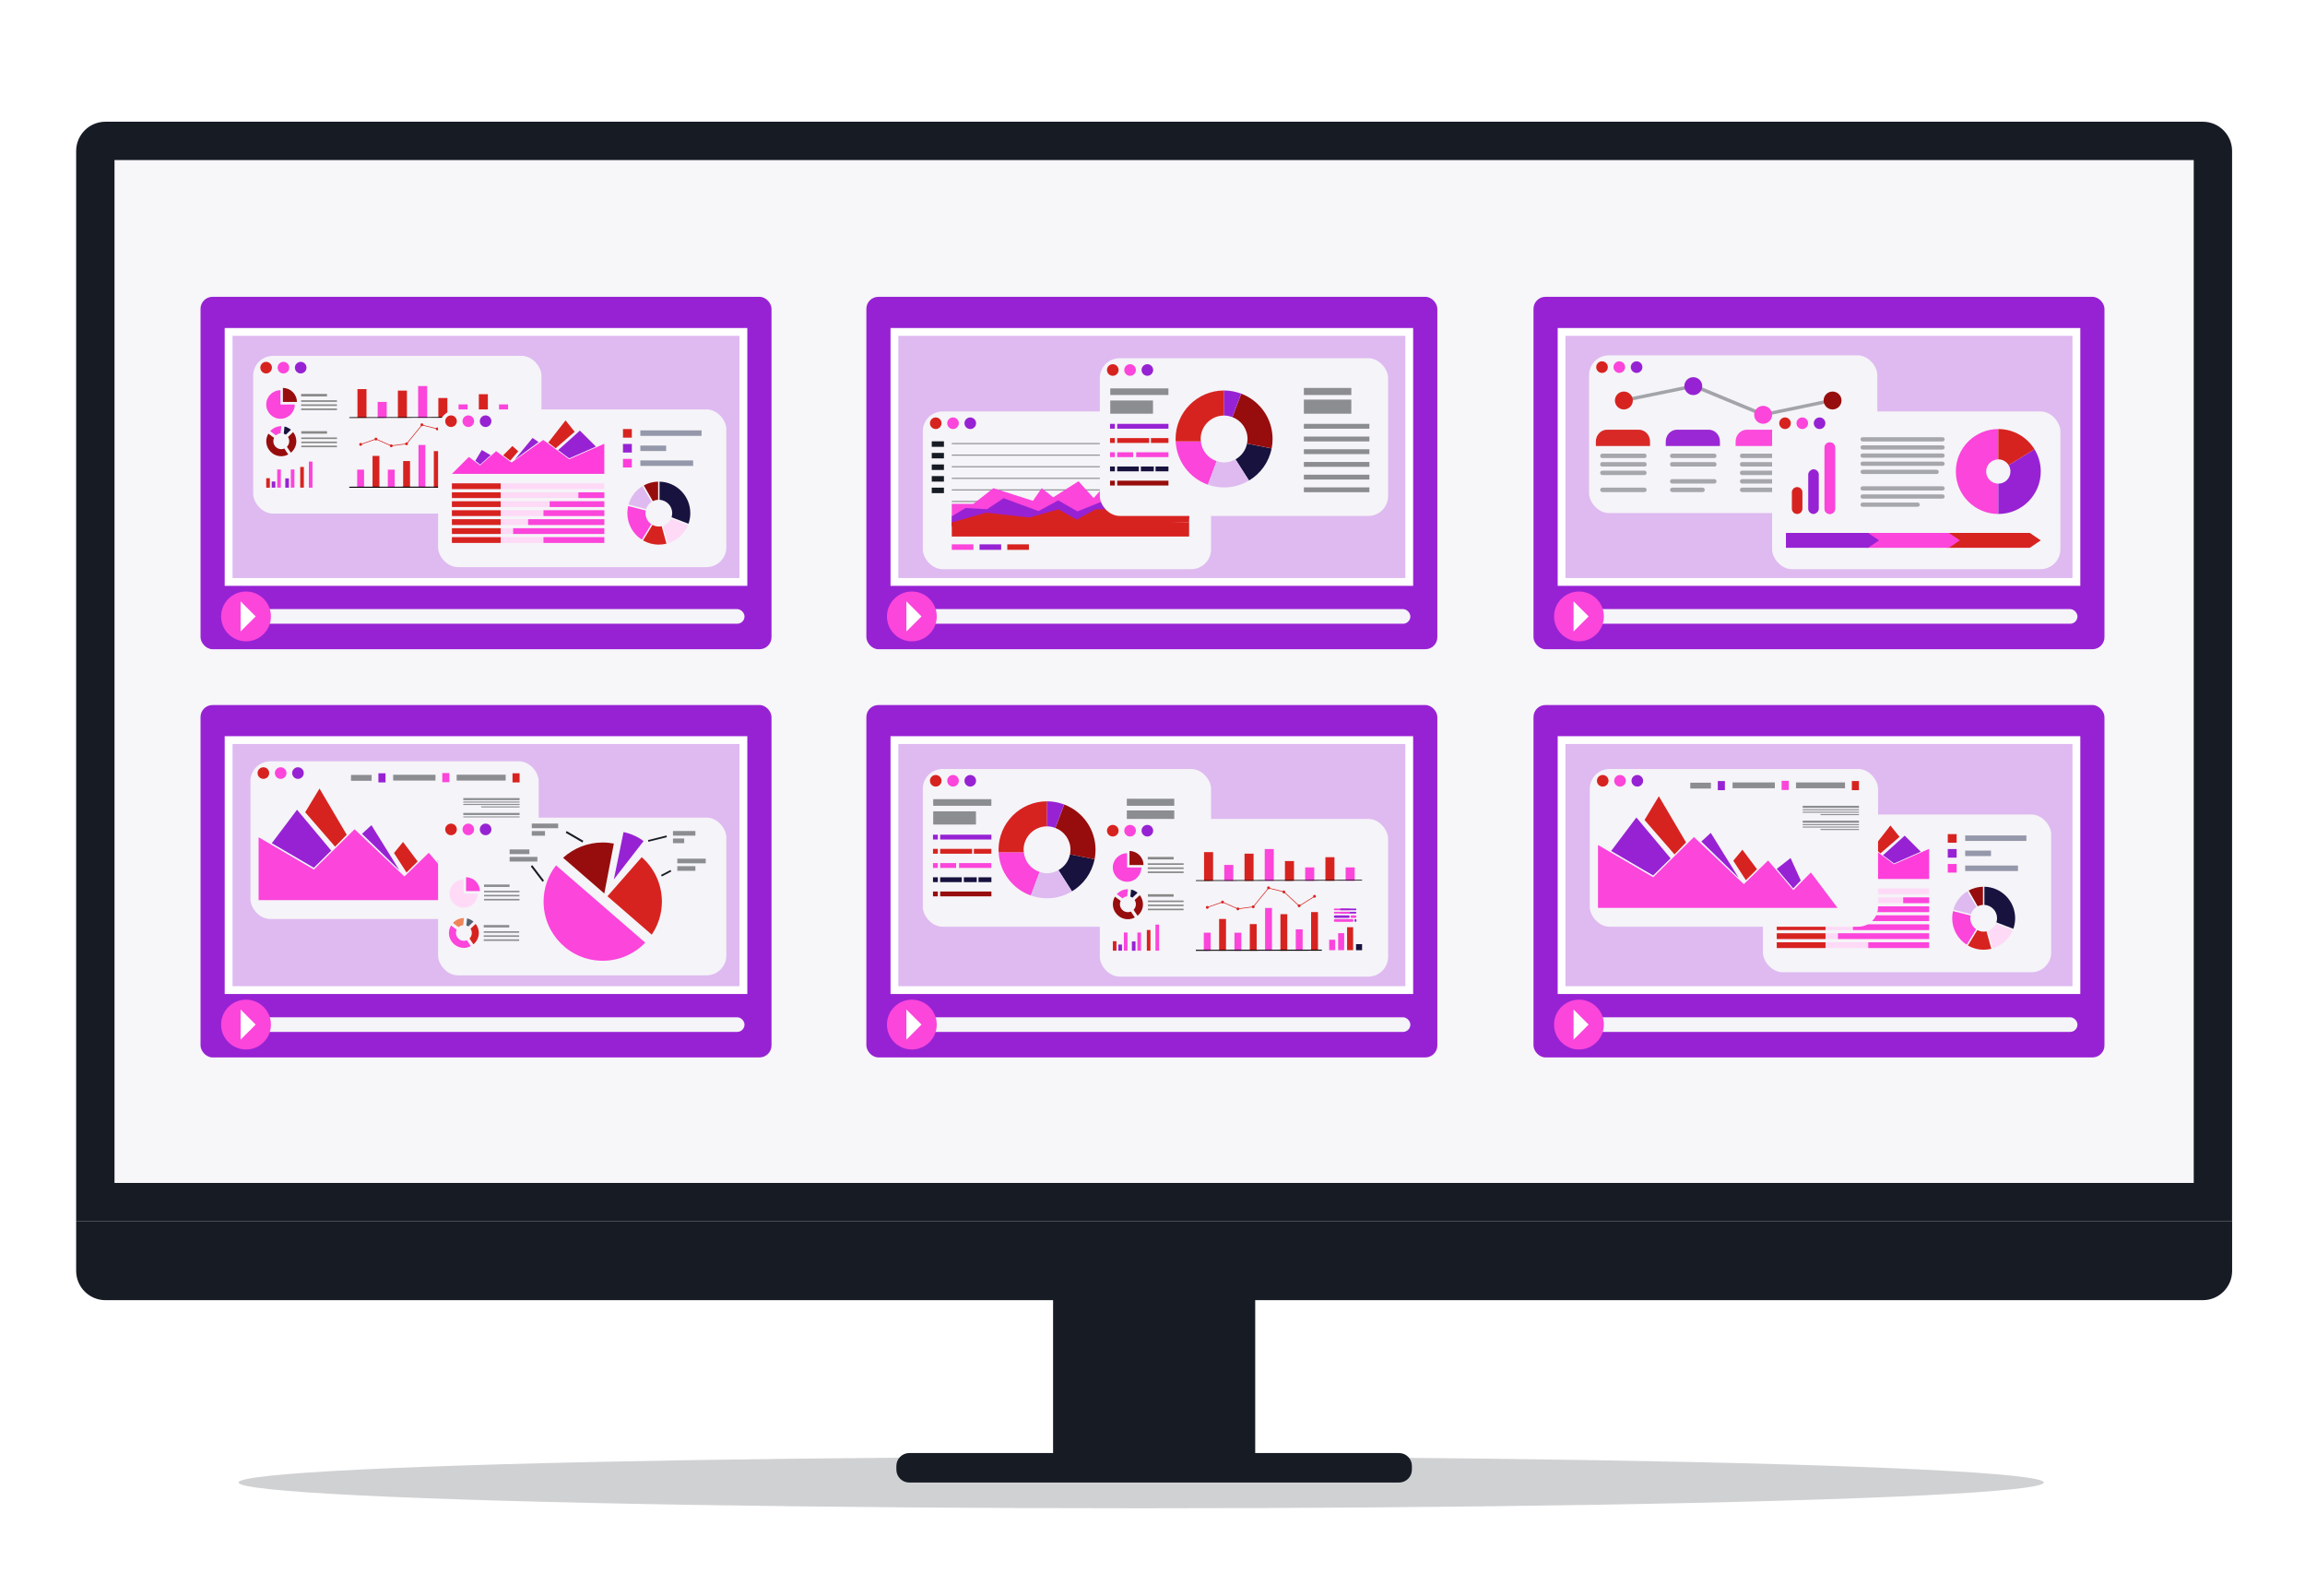 <?xml version="1.0" encoding="UTF-8"?><svg xmlns="http://www.w3.org/2000/svg" xmlns:xlink="http://www.w3.org/1999/xlink" viewBox="0 0 520 360"><defs><style>.cls-1,.cls-2{fill:#9722d3;}.cls-3{fill:#576272;}.cls-4{fill:none;stroke:#d72320;stroke-miterlimit:10;stroke-width:.15px;}.cls-5{fill:#f7f6f9;}.cls-6{fill:#ff3dda;}.cls-7{fill:#17123e;}.cls-8{fill:#8b8d91;}.cls-9{isolation:isolate;}.cls-10{filter:url(#drop-shadow-9);}.cls-10,.cls-11,.cls-12,.cls-13,.cls-14,.cls-15,.cls-16,.cls-17,.cls-18,.cls-19,.cls-20,.cls-21,.cls-22{fill:#f5f4f8;}.cls-11{filter:url(#drop-shadow-3);}.cls-12{filter:url(#drop-shadow-2);}.cls-13{filter:url(#drop-shadow-1);}.cls-14{filter:url(#drop-shadow-4);}.cls-15{filter:url(#drop-shadow-8);}.cls-16{filter:url(#drop-shadow-6);}.cls-17{filter:url(#drop-shadow-7);}.cls-18{filter:url(#drop-shadow-5);}.cls-23,.cls-24{fill:#fb45db;}.cls-23,.cls-25,.cls-26,.cls-2,.cls-27{opacity:.97;}.cls-25,.cls-28{fill:#970d0d;}.cls-29,.cls-30,.cls-31,.cls-27{fill:#171b24;}.cls-32{fill:#9598aa;}.cls-33{fill:#fff;}.cls-34{fill:#fedaf7;}.cls-26,.cls-35{fill:#d72320;}.cls-36,.cls-31{opacity:.37;}.cls-30{mix-blend-mode:multiply;opacity:.2;}.cls-37{fill:#debaf0;}.cls-38{fill:#888;}.cls-20{filter:url(#drop-shadow-10);}.cls-21{filter:url(#drop-shadow-12);}.cls-22{filter:url(#drop-shadow-11);}.cls-39{fill:#ef8559;}</style><filter id="drop-shadow-1" x="55.89" y="79.05" width="66.25" height="36.81" filterUnits="userSpaceOnUse"><feOffset dx="1.23" dy="1.23"/><feGaussianBlur result="blur" stdDeviation="0"/><feFlood flood-color="#000" flood-opacity=".15"/><feComposite in2="blur" operator="in"/><feComposite in="SourceGraphic"/></filter><filter id="drop-shadow-2" x="97.6" y="91.13" width="66.25" height="36.81" filterUnits="userSpaceOnUse"><feOffset dx="1.23" dy="1.23"/><feGaussianBlur result="blur-2" stdDeviation="0"/><feFlood flood-color="#000" flood-opacity=".15"/><feComposite in2="blur-2" operator="in"/><feComposite in="SourceGraphic"/></filter><filter id="drop-shadow-3" x="55.27" y="170.51" width="66.25" height="36.81" filterUnits="userSpaceOnUse"><feOffset dx="1.23" dy="1.23"/><feGaussianBlur result="blur-3" stdDeviation="0"/><feFlood flood-color="#000" flood-opacity=".15"/><feComposite in2="blur-3" operator="in"/><feComposite in="SourceGraphic"/></filter><filter id="drop-shadow-4" x="97.6" y="183.22" width="66.25" height="36.81" filterUnits="userSpaceOnUse"><feOffset dx="1.23" dy="1.23"/><feGaussianBlur result="blur-4" stdDeviation="0"/><feFlood flood-color="#000" flood-opacity=".15"/><feComposite in2="blur-4" operator="in"/><feComposite in="SourceGraphic"/></filter><filter id="drop-shadow-5" x="206.95" y="91.59" width="66.25" height="36.81" filterUnits="userSpaceOnUse"><feOffset dx="1.23" dy="1.23"/><feGaussianBlur result="blur-5" stdDeviation="0"/><feFlood flood-color="#000" flood-opacity=".15"/><feComposite in2="blur-5" operator="in"/><feComposite in="SourceGraphic"/></filter><filter id="drop-shadow-6" x="246.89" y="79.58" width="66.25" height="36.81" filterUnits="userSpaceOnUse"><feOffset dx="1.23" dy="1.23"/><feGaussianBlur result="blur-6" stdDeviation="0"/><feFlood flood-color="#000" flood-opacity=".15"/><feComposite in2="blur-6" operator="in"/><feComposite in="SourceGraphic"/></filter><filter id="drop-shadow-7" x="206.95" y="172.25" width="66.25" height="36.81" filterUnits="userSpaceOnUse"><feOffset dx="1.23" dy="1.23"/><feGaussianBlur result="blur-7" stdDeviation="0"/><feFlood flood-color="#000" flood-opacity=".15"/><feComposite in2="blur-7" operator="in"/><feComposite in="SourceGraphic"/></filter><filter id="drop-shadow-8" x="246.89" y="183.51" width="66.25" height="36.81" filterUnits="userSpaceOnUse"><feOffset dx="1.23" dy="1.23"/><feGaussianBlur result="blur-8" stdDeviation="0"/><feFlood flood-color="#000" flood-opacity=".15"/><feComposite in2="blur-8" operator="in"/><feComposite in="SourceGraphic"/></filter><filter id="drop-shadow-9" x="357.26" y="78.93" width="66.25" height="36.81" filterUnits="userSpaceOnUse"><feOffset dx="1.23" dy="1.23"/><feGaussianBlur result="blur-9" stdDeviation="0"/><feFlood flood-color="#000" flood-opacity=".15"/><feComposite in2="blur-9" operator="in"/><feComposite in="SourceGraphic"/></filter><filter id="drop-shadow-10" x="398.55" y="91.59" width="66.25" height="36.81" filterUnits="userSpaceOnUse"><feOffset dx="1.23" dy="1.23"/><feGaussianBlur result="blur-10" stdDeviation="0"/><feFlood flood-color="#000" flood-opacity=".15"/><feComposite in2="blur-10" operator="in"/><feComposite in="SourceGraphic"/></filter><filter id="drop-shadow-11" x="396.48" y="182.52" width="66.25" height="36.81" filterUnits="userSpaceOnUse"><feOffset dx="1.23" dy="1.23"/><feGaussianBlur result="blur-11" stdDeviation="0"/><feFlood flood-color="#000" flood-opacity=".15"/><feComposite in2="blur-11" operator="in"/><feComposite in="SourceGraphic"/></filter><filter id="drop-shadow-12" x="357.42" y="172.25" width="66.25" height="36.81" filterUnits="userSpaceOnUse"><feOffset dx="1.23" dy="1.23"/><feGaussianBlur result="blur-12" stdDeviation="0"/><feFlood flood-color="#000" flood-opacity=".15"/><feComposite in2="blur-12" operator="in"/><feComposite in="SourceGraphic"/></filter></defs><g class="cls-9"><g id="Layer_1"><ellipse class="cls-30" cx="257.44" cy="334.44" rx="203.62" ry="5.82"/><path class="cls-5" d="M21.5,271.19V34.07c0-1.26,1.02-2.28,2.28-2.28h473.16c1.26,0,2.28,1.02,2.28,2.28v237.12H21.5Z"/><path class="cls-29" d="M494.9,36.11v230.76H25.83V36.11h469.07M496.94,27.46H23.79c-3.65,0-6.61,2.96-6.61,6.61v241.45h486.37V34.07c0-3.65-2.96-6.61-6.61-6.61h0Z"/><path class="cls-29" d="M17.18,275.51v11.19c0,3.65,2.96,6.61,6.61,6.61h213.78v34.49h-32.45c-1.6,0-2.9,1.3-2.9,2.9v.85c0,1.6,1.3,2.9,2.9,2.9h110.5c1.6,0,2.9-1.3,2.9-2.9v-.85c0-1.6-1.3-2.9-2.9-2.9h-32.45v-34.49h213.78c3.65,0,6.61-2.96,6.61-6.61v-11.19H17.18Z"/><rect class="cls-1" x="45.24" y="66.96" width="128.81" height="79.5" rx="2.71" ry="2.71"/><rect class="cls-19" x="50.06" y="137.41" width="117.9" height="3.3" rx="1.65" ry="1.65"/><rect class="cls-37" x="51.58" y="74.88" width="116.14" height="56.4"/><path class="cls-33" d="M166.83,75.76v54.64H52.46v-54.64h114.38M168.6,74H50.69v58.16h117.9v-58.16h0Z"/><circle class="cls-24" cx="55.5" cy="139.06" r="5.62"/><polygon class="cls-33" points="54.28 142.46 57.68 139.06 54.28 135.66 54.28 142.46"/><rect class="cls-13" x="55.89" y="79.05" width="65.03" height="35.58" rx="4.47" ry="4.47"/><path class="cls-35" d="M58.73,82.94c0-.72.59-1.31,1.31-1.31s1.31.59,1.31,1.31-.59,1.31-1.31,1.31-1.31-.59-1.31-1.31Z"/><path class="cls-24" d="M62.63,82.94c0-.72.59-1.31,1.31-1.31s1.31.59,1.31,1.31-.59,1.31-1.31,1.31-1.31-.59-1.31-1.31Z"/><path class="cls-1" d="M66.53,82.94c0-.72.59-1.31,1.31-1.31s1.31.59,1.31,1.31-.59,1.31-1.31,1.31-1.31-.59-1.31-1.31Z"/><path class="cls-24" d="M63.28,88.03c-1.78,0-3.22,1.44-3.22,3.22s1.44,3.22,3.22,3.22,3.22-1.44,3.22-3.22h-3.22v-3.22Z"/><path class="cls-28" d="M63.82,87.52v3.16h3.16c0-1.75-1.42-3.16-3.16-3.16Z"/><rect class="cls-38" x="67.93" y="88.87" width="5.84" height=".56"/><rect class="cls-38" x="67.93" y="90.3" width="8.09" height=".36"/><rect class="cls-38" x="67.93" y="91.22" width="8.09" height=".36"/><rect class="cls-38" x="67.93" y="92.15" width="8.09" height=".36"/><path class="cls-28" d="M65.25,99.53c0,.49-.2.94-.52,1.27l.89,1.33c.75-.62,1.23-1.55,1.23-2.59,0-.78-.28-1.5-.72-2.07l-1.16,1.11c.18.28.28.61.28.96Z"/><path class="cls-7" d="M64.48,98.06l1.16-1.11c-.42-.35-.91-.61-1.46-.73l-.17,1.61c.17.05.34.13.48.23Z"/><path class="cls-28" d="M63.46,101.33c-.99,0-1.8-.8-1.8-1.8,0-.27.06-.52.17-.75l-1.29-.95c-.29.5-.47,1.08-.47,1.7,0,1.87,1.52,3.39,3.39,3.39.57,0,1.1-.15,1.57-.4l-.89-1.33c-.21.09-.44.14-.68.14Z"/><path class="cls-24" d="M63.29,97.75l.18-1.61s0,0-.01,0c-1,0-1.88.44-2.51,1.12l1.3.95c.28-.26.64-.42,1.04-.46Z"/><rect class="cls-38" x="67.97" y="97.27" width="5.81" height=".56"/><rect class="cls-38" x="67.97" y="98.69" width="8.05" height=".35"/><rect class="cls-38" x="67.97" y="99.62" width="8.05" height=".35"/><rect class="cls-38" x="67.97" y="100.54" width="8.05" height=".35"/><rect class="cls-35" x="60.06" y="107.88" width=".82" height="2.14"/><rect class="cls-1" x="61.3" y="108.62" width=".82" height="1.39"/><rect class="cls-24" x="62.54" y="105.91" width=".82" height="4.1"/><rect class="cls-1" x="64.36" y="107.92" width=".82" height="2.1"/><rect class="cls-24" x="65.6" y="105.91" width=".82" height="4.1"/><rect class="cls-35" x="67.73" y="105.34" width=".82" height="4.67"/><rect class="cls-24" x="69.68" y="104.13" width=".82" height="5.89"/><rect class="cls-24" x="108.87" y="107.54" width="1.36" height="2.36"/><rect class="cls-24" x="110.89" y="106.06" width="1.36" height="3.84"/><rect class="cls-35" x="112.91" y="104.72" width="1.36" height="5.18"/><rect class="cls-7" x="114.93" y="108.53" width="1.36" height="1.37"/><path class="cls-24" d="M113.41,100.88h-3.3c-.11,0-.19-.09-.19-.19h0c0-.11.09-.19.19-.19h3.3c.11,0,.19.09.19.19h0c0,.11-.09.19-.19.19Z"/><path class="cls-1" d="M114.82,100.88h-3.3c-.11,0-.19-.09-.19-.19h0c0-.11.09-.19.19-.19h3.3c.11,0,.19.09.19.19h0c0,.11-.09.19-.19.19Z"/><path class="cls-1" d="M114.82,101.63h-3.3c-.11,0-.19-.09-.19-.19h0c0-.11.09-.19.19-.19h3.3c.11,0,.19.09.19.19h0c0,.11-.09.19-.19.19Z"/><path class="cls-24" d="M113.41,101.63h-3.3c-.11,0-.19-.09-.19-.19h0c0-.11.09-.19.19-.19h3.3c.11,0,.19.09.19.19h0c0,.11-.09.19-.19.19Z"/><path class="cls-1" d="M113.21,102.62h-3.02c-.15,0-.28-.13-.28-.28h0c0-.15.13-.28.28-.28h3.02c.15,0,.28.13.28.28h0c0,.15-.13.28-.28.28Z"/><path class="cls-24" d="M114.73,102.62h-.79c-.15,0-.28-.13-.28-.28h0c0-.15.13-.28.28-.28h.79c.15,0,.28.13.28.28h0c0,.15-.13.28-.28.28Z"/><path class="cls-24" d="M114.03,103.5h-3.81c-.17,0-.31-.14-.31-.31h0c0-.17.14-.31.31-.31h3.81c.17,0,.31.14.31.31h0c0,.17-.14.31-.31.31Z"/><path class="cls-1" d="M114.79,103.5h0c-.12,0-.22-.1-.22-.22v-.18c0-.12.1-.22.22-.22h0c.12,0,.22.1.22.22v.18c0,.12-.1.22-.22.22Z"/><rect class="cls-24" x="80.58" y="105.95" width="1.55" height="4.07"/><rect class="cls-35" x="84.04" y="102.85" width="1.55" height="7.16"/><rect class="cls-24" x="87.49" y="105.95" width="1.55" height="4.07"/><rect class="cls-35" x="90.95" y="104.01" width="1.55" height="6"/><rect class="cls-24" x="94.41" y="100.38" width="1.55" height="9.64"/><rect class="cls-35" x="97.87" y="101.77" width="1.55" height="8.25"/><rect class="cls-24" x="101.33" y="105.2" width="1.55" height="4.82"/><rect class="cls-35" x="104.79" y="101.3" width="1.55" height="8.71"/><path class="cls-35" d="M81.04,100.25c0-.18.14-.32.32-.32h0c.18,0,.32.14.32.32h0c0,.18-.14.32-.32.32h0c-.18,0-.32-.14-.32-.32h0Z"/><path class="cls-35" d="M84.49,99.05c0-.18.14-.32.32-.32h0c.18,0,.32.14.32.32h0c0,.18-.14.32-.32.32h0c-.18,0-.32-.14-.32-.32h0Z"/><path class="cls-35" d="M87.95,100.57c0-.18.14-.32.32-.32h0c.18,0,.32.14.32.32h0c0,.18-.14.32-.32.32h0c-.18,0-.32-.14-.32-.32h0Z"/><path class="cls-35" d="M91.4,100.12c0-.18.14-.32.32-.32h0c.18,0,.32.14.32.32h0c0,.18-.14.32-.32.32h0c-.18,0-.32-.14-.32-.32h0Z"/><path class="cls-35" d="M94.86,95.82c0-.18.14-.32.32-.32h0c.18,0,.32.14.32.32h0c0,.18-.14.32-.32.32h0c-.18,0-.32-.14-.32-.32h0Z"/><path class="cls-35" d="M98.32,96.76c0-.18.14-.32.32-.32h0c.18,0,.32.14.32.32h0c0,.18-.14.32-.32.32h0c-.18,0-.32-.14-.32-.32h0Z"/><path class="cls-35" d="M101.77,99.88c0-.18.14-.32.32-.32h0c.18,0,.32.14.32.32h0c0,.18-.14.32-.32.32h0c-.18,0-.32-.14-.32-.32h0Z"/><path class="cls-35" d="M105.24,97.74c0-.18.14-.32.32-.32h0c.18,0,.32.14.32.32h0c0,.18-.14.32-.32.32h0c-.18,0-.32-.14-.32-.32h0Z"/><polyline class="cls-4" points="81.37 100.25 84.81 99.05 88.27 100.57 91.73 100.12 95.19 95.88 98.64 96.74 102.1 99.92 105.56 97.77"/><rect x="78.8" y="109.78" width="28.42" height=".23" transform="translate(-.14 .12) rotate(-.07)"/><rect class="cls-24" x="112.58" y="91.23" width="2.04" height="3.02"/><rect class="cls-35" x="108.02" y="88.93" width="2.04" height="5.32"/><rect class="cls-24" x="103.45" y="91.23" width="2.04" height="3.02"/><rect class="cls-35" x="98.89" y="89.79" width="2.04" height="4.46"/><rect class="cls-24" x="94.33" y="87.09" width="2.04" height="7.16"/><rect class="cls-35" x="89.76" y="88.12" width="2.04" height="6.13"/><rect class="cls-24" x="85.2" y="90.67" width="2.04" height="3.58"/><rect class="cls-35" x="80.64" y="87.78" width="2.04" height="6.47"/><rect x="78.8" y="94.08" width="37.49" height=".17" transform="translate(-.21 .22) rotate(-.13)"/><rect class="cls-12" x="97.6" y="91.13" width="65.03" height="35.58" rx="4.47" ry="4.47"/><path class="cls-35" d="M100.44,95.02c0-.72.59-1.31,1.31-1.31s1.31.59,1.31,1.31-.59,1.31-1.31,1.31-1.31-.59-1.31-1.31Z"/><path class="cls-24" d="M104.34,95.02c0-.72.59-1.31,1.31-1.31s1.31.59,1.31,1.31-.59,1.31-1.31,1.31-1.31-.59-1.31-1.31Z"/><path class="cls-1" d="M108.24,95.02c0-.72.59-1.31,1.31-1.31s1.31.59,1.31,1.31-.59,1.31-1.31,1.31-1.31-.59-1.31-1.31Z"/><polygon class="cls-6" points="101.95 106.9 105.78 103.08 108.29 104.99 111.92 101.78 115.41 104.34 122.56 99.25 128.4 103.6 136.33 100.11 136.33 106.9 101.95 106.9"/><polygon class="cls-1" points="108.69 101.52 107.23 103.95 108.32 104.8 110.68 102.69 108.69 101.52"/><polygon class="cls-35" points="113.51 102.72 115.6 100.62 116.91 101.81 115.11 103.91 113.51 102.72"/><polygon class="cls-1" points="116.15 103.66 120.14 98.8 121.5 99.73 116.15 103.66"/><polygon class="cls-35" points="127.59 94.84 129.65 97.41 125.35 101.13 123.69 99.84 127.59 94.84"/><polygon class="cls-1" points="125.91 101.55 130.82 97.14 134.44 100.75 128.41 103.4 125.91 101.55"/><rect class="cls-35" x="140.54" y="96.79" width="2" height="1.94"/><rect class="cls-1" x="140.54" y="100.15" width="2" height="1.94"/><rect class="cls-6" x="140.54" y="103.52" width="2" height="1.94"/><rect class="cls-32" x="144.46" y="97.09" width="13.81" height="1.24"/><rect class="cls-32" x="144.46" y="100.51" width="5.82" height="1.24"/><rect class="cls-32" x="144.46" y="103.87" width="11.91" height="1.24"/><path class="cls-7" d="M151.65,115.76c0,.32-.05.63-.15.93l3.82,1.46c.27-.75.41-1.55.41-2.39,0-3.87-3.09-7.02-6.94-7.1v4.09c1.59.09,2.86,1.4,2.86,3.01Z"/><path class="cls-28" d="M148.47,112.74v-4.09c-1.17.03-2.27.33-3.23.86l2.04,3.55c.36-.18.77-.29,1.2-.32Z"/><path class="cls-35" d="M148.63,118.78c-.52,0-1-.13-1.43-.36l-2.13,3.49c1.05.61,2.26.95,3.56.95.59,0,1.17-.07,1.72-.21l-1.08-3.94c-.21.04-.42.07-.64.07Z"/><path class="cls-34" d="M149.59,118.62l1.08,3.94c2.06-.62,3.73-2.14,4.54-4.12l-3.82-1.46c-.34.77-1,1.37-1.8,1.64Z"/><path class="cls-24" d="M145.61,115.76c0-.2.02-.4.06-.59l-3.96-1.01c-.12.51-.18,1.05-.18,1.6,0,2.51,1.3,4.72,3.27,5.98l2.13-3.49c-.79-.54-1.31-1.46-1.31-2.49Z"/><path class="cls-37" d="M146.99,113.22l-2.04-3.55c-1.52.92-2.67,2.41-3.16,4.16l3.96,1.01c.21-.68.66-1.25,1.24-1.63Z"/><rect class="cls-34" x="101.95" y="117.13" width="34.38" height="1.3"/><rect class="cls-34" x="101.95" y="119.16" width="34.38" height="1.3"/><rect class="cls-34" x="101.95" y="121.18" width="34.38" height="1.3"/><rect class="cls-34" x="101.95" y="109.04" width="34.38" height="1.3"/><rect class="cls-35" x="101.95" y="109.04" width="11" height="1.3"/><rect class="cls-34" x="101.95" y="111.06" width="34.38" height="1.3"/><rect class="cls-24" x="130.48" y="111.06" width="5.85" height="1.3"/><rect class="cls-35" x="101.95" y="111.06" width="11" height="1.3"/><rect class="cls-34" x="101.95" y="113.08" width="34.38" height="1.3"/><rect class="cls-24" x="124" y="113.08" width="12.33" height="1.3"/><rect class="cls-35" x="101.95" y="113.08" width="11" height="1.3"/><rect class="cls-34" x="101.95" y="115.11" width="34.38" height="1.3"/><rect class="cls-24" x="122.61" y="115.11" width="13.72" height="1.3"/><rect class="cls-24" x="119.14" y="117.13" width="17.19" height="1.3"/><rect class="cls-24" x="115.77" y="119.16" width="20.56" height="1.3"/><rect class="cls-24" x="122.61" y="121.18" width="13.72" height="1.3"/><rect class="cls-35" x="101.95" y="115.11" width="11" height="1.3"/><rect class="cls-35" x="101.95" y="117.13" width="11" height="1.3"/><rect class="cls-35" x="101.95" y="119.16" width="11" height="1.3"/><rect class="cls-35" x="101.95" y="121.18" width="11" height="1.3"/><rect class="cls-1" x="45.24" y="159.05" width="128.81" height="79.5" rx="2.71" ry="2.71"/><rect class="cls-19" x="50.06" y="229.49" width="117.9" height="3.3" rx="1.65" ry="1.65"/><rect class="cls-37" x="51.58" y="166.96" width="116.14" height="56.4"/><path class="cls-33" d="M166.83,167.84v54.64H52.46v-54.64h114.38M168.6,166.08H50.69v58.16h117.9v-58.16h0Z"/><circle class="cls-24" cx="55.5" cy="231.14" r="5.62"/><polygon class="cls-33" points="54.28 234.54 57.68 231.14 54.28 227.74 54.28 234.54"/><rect class="cls-11" x="55.27" y="170.51" width="65.03" height="35.58" rx="4.47" ry="4.47"/><path class="cls-35" d="M58.11,174.4c0-.72.59-1.31,1.31-1.31s1.31.59,1.31,1.31-.59,1.31-1.31,1.31-1.31-.59-1.31-1.31Z"/><path class="cls-24" d="M62.01,174.4c0-.72.59-1.31,1.31-1.31s1.31.59,1.31,1.31-.59,1.31-1.31,1.31-1.31-.59-1.31-1.31Z"/><path class="cls-1" d="M65.91,174.4c0-.72.59-1.31,1.31-1.31s1.31.59,1.31,1.31-.59,1.31-1.31,1.31-1.31-.59-1.31-1.31Z"/><polygon class="cls-24" points="112.39 203.07 106.38 195.07 102.42 199.07 96.73 192.38 91.24 197.72 79.99 187.08 70.81 196.16 58.34 188.88 58.34 203.07 112.39 203.07"/><polygon class="cls-1" points="101.8 191.82 104.1 196.89 102.39 198.67 98.68 194.27 101.8 191.82"/><polygon class="cls-35" points="94.22 194.34 90.93 189.94 88.88 192.43 91.71 196.83 94.22 194.34"/><polygon class="cls-1" points="90.08 196.29 83.8 186.15 81.67 188.1 90.08 196.29"/><polygon class="cls-35" points="72.08 177.89 68.85 183.24 75.6 191.01 78.22 188.31 72.08 177.89"/><polygon class="cls-1" points="74.72 191.89 67.01 182.67 61.32 190.22 70.8 195.76 74.72 191.89"/><rect class="cls-35" x="115.62" y="174.46" width="1.6" height="2.06" transform="translate(232.84 350.97) rotate(-180)"/><rect class="cls-1" x="85.37" y="174.46" width="1.6" height="2.06" transform="translate(172.34 350.97) rotate(-180)"/><rect class="cls-24" x="99.78" y="174.4" width="1.6" height="2.06" transform="translate(201.16 350.86) rotate(-180)"/><rect class="cls-8" x="103.02" y="174.77" width="11.06" height="1.32" transform="translate(217.1 350.86) rotate(-180)"/><rect class="cls-8" x="79.17" y="174.83" width="4.66" height="1.32" transform="translate(163.01 350.97) rotate(-180)"/><rect class="cls-8" x="88.7" y="174.77" width="9.54" height="1.31" transform="translate(186.94 350.86) rotate(-180)"/><rect class="cls-8" x="104.52" y="180.03" width="12.7" height=".47" transform="translate(221.74 360.54) rotate(-180)"/><rect class="cls-8" x="104.52" y="180.82" width="12.7" height=".24" transform="translate(221.74 361.88) rotate(-180)"/><rect class="cls-8" x="104.52" y="181.37" width="12.7" height=".24" transform="translate(221.74 362.97) rotate(-180)"/><rect class="cls-8" x="108.55" y="181.91" width="8.67" height=".24" transform="translate(225.77 364.06) rotate(-180)"/><rect class="cls-8" x="104.52" y="183.39" width="12.7" height=".47" transform="translate(221.74 367.25) rotate(-180)"/><rect class="cls-8" x="104.52" y="184.18" width="12.7" height=".24" transform="translate(221.74 368.6) rotate(-180)"/><rect class="cls-8" x="104.52" y="184.73" width="12.7" height=".24" transform="translate(221.74 369.69) rotate(-180)"/><rect class="cls-8" x="108.55" y="185.27" width="8.67" height=".24" transform="translate(225.77 370.77) rotate(-180)"/><rect class="cls-14" x="97.6" y="183.22" width="65.03" height="35.58" rx="4.47" ry="4.47"/><path class="cls-35" d="M100.44,187.11c0-.72.59-1.31,1.31-1.31s1.31.59,1.31,1.31-.59,1.31-1.31,1.31-1.31-.59-1.31-1.31Z"/><path class="cls-24" d="M104.34,187.11c0-.72.59-1.31,1.31-1.31s1.31.59,1.31,1.31-.59,1.31-1.31,1.31-1.31-.59-1.31-1.31Z"/><path class="cls-1" d="M108.24,187.11c0-.72.59-1.31,1.31-1.31s1.31.59,1.31,1.31-.59,1.31-1.31,1.31-1.31-.59-1.31-1.31Z"/><path class="cls-35" d="M106.44,210.47c0,.49-.2.93-.52,1.25l.88,1.32c.74-.62,1.22-1.54,1.22-2.57,0-.78-.27-1.48-.72-2.05l-1.15,1.1c.18.28.28.6.28.95Z"/><path class="cls-3" d="M105.67,209.01l1.15-1.1c-.41-.35-.9-.61-1.45-.73l-.17,1.6c.17.05.33.13.48.23Z"/><path class="cls-24" d="M104.03,212.14c-.51-.19-.91-.62-1.08-1.13-.15-.47-.09-.91.08-1.28l-1.28-.94c-.42.73-.61,1.61-.35,2.57.28,1.02,1.05,1.86,2.03,2.24,1.04.41,1.99.25,2.78-.17l-.88-1.32c-.38.16-.84.19-1.3.02Z"/><path class="cls-39" d="M104.49,208.71l.17-1.6h0c-.99,0-1.88.43-2.49,1.11l1.29.94c.28-.25.64-.42,1.03-.45Z"/><rect class="cls-8" x="109.13" y="208.68" width="5.76" height=".55"/><rect class="cls-8" x="109.13" y="210.08" width="7.99" height=".35"/><rect class="cls-8" x="109.13" y="211" width="7.99" height=".35"/><rect class="cls-8" x="109.13" y="211.91" width="7.99" height=".35"/><path class="cls-34" d="M104.6,198.41c-1.98,0-3.54,1.81-3.1,3.87.25,1.19,1.22,2.16,2.41,2.41,2.06.43,3.87-1.12,3.87-3.1h-3.18v-3.18Z"/><path class="cls-24" d="M105.14,197.91v3.12h3.12c0-1.72-1.4-3.12-3.12-3.12Z"/><rect class="cls-8" x="109.2" y="199.54" width="5.76" height=".55"/><rect class="cls-8" x="109.2" y="200.95" width="7.99" height=".35"/><rect class="cls-8" x="109.2" y="201.87" width="7.99" height=".35"/><rect class="cls-8" x="109.2" y="202.78" width="7.99" height=".35"/><rect class="cls-8" x="151.82" y="187.47" width="5.06" height="1.05"/><rect class="cls-8" x="151.82" y="189.16" width="2.53" height="1.05"/><rect class="cls-8" x="119.97" y="185.79" width="5.95" height="1.05"/><rect class="cls-8" x="119.97" y="187.48" width="2.98" height="1.05"/><rect class="cls-8" x="114.97" y="191.63" width="4.46" height="1.05"/><rect class="cls-8" x="114.97" y="193.31" width="6.26" height="1.05"/><rect class="cls-8" x="152.8" y="193.71" width="6.41" height="1.05"/><rect class="cls-8" x="152.8" y="195.4" width="4.08" height="1.05"/><path class="cls-28" d="M138.48,190.3c-.81-.15-1.65-.24-2.5-.24-3.45,0-6.59,1.31-8.95,3.45l9.3,8.06,2.15-11.27Z"/><path class="cls-24" d="M122.63,203.4c0,7.37,5.97,13.34,13.34,13.34,3.77,0,7.17-1.57,9.6-4.08l-20.13-17.44c-1.76,2.26-2.81,5.1-2.81,8.18Z"/><path class="cls-35" d="M147.03,210.85c1.44-2.13,2.29-4.68,2.29-7.45,0-4-1.76-7.58-4.55-10.03l-7.73,8.82,9.99,8.66Z"/><rect class="cls-29" x="146.18" y="188.97" width="4.29" height=".39" transform="translate(-41.34 41.49) rotate(-13.99)"/><polygon class="cls-29" points="119.75 195.47 122.4 198.94 122.72 198.64 120.07 195.17 119.75 195.47"/><polygon class="cls-29" points="127.64 187.88 131.41 190.07 131.59 189.67 127.82 187.48 127.64 187.88"/><rect class="cls-29" x="149.08" y="196.78" width="2.42" height=".39" transform="translate(-73.96 91.63) rotate(-27.49)"/><path class="cls-1" d="M140.67,187.69l-2.19,10.71,6.7-8.65s-1.68-1.44-4.52-2.05Z"/><rect class="cls-1" x="195.45" y="66.96" width="128.81" height="79.5" rx="2.71" ry="2.71"/><rect class="cls-19" x="200.27" y="137.41" width="117.9" height="3.3" rx="1.65" ry="1.65"/><rect class="cls-37" x="201.78" y="74.88" width="116.14" height="56.4"/><path class="cls-33" d="M317.04,75.76v54.64h-114.38v-54.64h114.38M318.8,74h-117.9v58.16h117.9v-58.16h0Z"/><circle class="cls-24" cx="205.71" cy="139.06" r="5.62"/><polygon class="cls-33" points="204.48 142.46 207.89 139.06 204.48 135.66 204.48 142.46"/><rect class="cls-18" x="206.95" y="91.59" width="65.03" height="35.58" rx="4.47" ry="4.47"/><path class="cls-35" d="M209.79,95.48c0-.72.59-1.31,1.31-1.31s1.31.59,1.31,1.31-.59,1.31-1.31,1.31-1.31-.59-1.31-1.31Z"/><path class="cls-24" d="M213.69,95.48c0-.72.59-1.31,1.31-1.31s1.31.59,1.31,1.31-.59,1.31-1.31,1.31-1.31-.59-1.31-1.31Z"/><path class="cls-1" d="M217.58,95.48c0-.72.59-1.31,1.31-1.31s1.31.59,1.31,1.31-.59,1.31-1.31,1.31-1.31-.59-1.31-1.31Z"/><rect class="cls-8" x="214.72" y="110.4" width="53.54" height=".24"/><rect class="cls-8" x="214.72" y="107.79" width="53.54" height=".24"/><rect class="cls-8" x="214.72" y="113.01" width="53.54" height=".24"/><rect class="cls-8" x="214.72" y="105.17" width="53.54" height=".24"/><rect class="cls-8" x="214.72" y="102.56" width="53.54" height=".24"/><rect class="cls-8" x="214.72" y="99.95" width="53.54" height=".24"/><polygon class="cls-24" points="214.72 118.76 214.72 113.66 219.59 113.66 224.11 110.13 233.03 112.98 235 110.13 237.6 112.2 243.3 108.57 246.73 112.36 252.69 105.56 256.95 110.33 260.79 105.82 268.26 102.5 268.26 115.83 214.72 118.76"/><polygon class="cls-1" points="214.72 118.2 214.72 116.47 217.83 114.61 222.67 114.88 226.41 112.39 234.29 115.3 238.72 112.88 243.08 115.37 253.52 111.15 257.33 112.32 268.26 109.7 268.26 117.03 214.72 118.2"/><polygon class="cls-35" points="214.72 117.86 222.47 115.65 232.22 116.75 238.79 114.88 242.87 117.23 247.16 114.88 254.84 114.88 259.89 111.98 268.26 114.92 268.26 117.86 214.72 118.76 214.72 117.86"/><rect class="cls-35" x="214.72" y="117.86" width="53.54" height="3.18"/><rect class="cls-24" x="214.72" y="122.8" width="4.88" height="1.24"/><rect class="cls-1" x="220.98" y="122.8" width="4.88" height="1.24"/><rect class="cls-35" x="227.24" y="122.8" width="4.88" height="1.24"/><rect class="cls-29" x="210.2" y="99.56" width="2.75" height="1.24"/><rect class="cls-29" x="210.2" y="102.17" width="2.75" height="1.24"/><rect class="cls-29" x="210.2" y="104.78" width="2.75" height="1.24"/><rect class="cls-29" x="210.2" y="107.4" width="2.75" height="1.25"/><rect class="cls-29" x="210.2" y="110.01" width="2.75" height="1.24"/><rect class="cls-16" x="246.89" y="79.58" width="65.03" height="35.58" rx="4.47" ry="4.47"/><path class="cls-35" d="M249.73,83.47c0-.72.59-1.31,1.31-1.31s1.31.59,1.31,1.31-.59,1.31-1.31,1.31-1.31-.59-1.31-1.31Z"/><path class="cls-24" d="M253.63,83.47c0-.72.59-1.31,1.31-1.31s1.31.59,1.31,1.31-.59,1.31-1.31,1.31-1.31-.59-1.31-1.31Z"/><path class="cls-1" d="M257.53,83.47c0-.72.59-1.31,1.31-1.31s1.31.59,1.31,1.31-.59,1.31-1.31,1.31-1.31-.59-1.31-1.31Z"/><rect class="cls-8" x="250.47" y="87.62" width="13.12" height="1.49"/><rect class="cls-8" x="250.47" y="90.35" width="9.64" height="2.98"/><rect class="cls-1" x="250.42" y="95.62" width="1.09" height="1.09"/><rect class="cls-1" x="252.04" y="95.62" width="11.56" height="1.09"/><rect class="cls-8" x="294.15" y="95.62" width="14.78" height="1.09"/><rect class="cls-8" x="294.15" y="90.15" width="10.7" height="3.18"/><rect class="cls-8" x="294.15" y="87.52" width="10.7" height="1.59"/><rect class="cls-8" x="294.15" y="98.49" width="14.78" height="1.09"/><rect class="cls-8" x="294.15" y="101.35" width="14.78" height="1.09"/><rect class="cls-8" x="294.15" y="104.22" width="14.78" height="1.09"/><rect class="cls-8" x="294.15" y="107.09" width="14.78" height="1.09"/><rect class="cls-8" x="294.15" y="109.95" width="14.78" height="1.09"/><rect class="cls-35" x="250.42" y="98.83" width="1.09" height="1.09"/><rect class="cls-35" x="252.04" y="98.83" width="7.21" height="1.09"/><rect class="cls-35" x="259.65" y="98.83" width="3.95" height="1.09"/><rect class="cls-24" x="250.42" y="102.03" width="1.09" height="1.09"/><rect class="cls-24" x="252.04" y="102.03" width="3.6" height="1.09"/><rect class="cls-24" x="256.32" y="102.03" width="7.28" height="1.09"/><rect class="cls-7" x="250.42" y="105.24" width="1.09" height="1.09"/><rect class="cls-7" x="252.04" y="105.24" width="4.87" height="1.09"/><rect class="cls-7" x="257.38" y="105.24" width="2.91" height="1.09"/><rect class="cls-7" x="260.69" y="105.24" width="2.91" height="1.09"/><rect class="cls-28" x="250.42" y="108.44" width="1.09" height="1.09"/><rect class="cls-28" x="252.04" y="108.44" width="11.56" height="1.09"/><path class="cls-24" d="M270.91,99.58h-5.68c.22,4.52,3.19,8.32,7.27,9.76l1.98-5.31c-1.93-.64-3.35-2.35-3.57-4.45Z"/><path class="cls-7" d="M286.87,101.17l-5.55-1.1c-.3,1.54-1.28,2.82-2.6,3.56l3.05,4.78c2.6-1.56,4.5-4.16,5.1-7.24Z"/><path class="cls-28" d="M281.43,99.03c0,.35-.04.7-.1,1.03l5.55,1.1c.14-.69.21-1.4.21-2.13,0-4.68-2.94-8.66-7.07-10.22l-2,5.29c2,.75,3.42,2.67,3.42,4.93Z"/><path class="cls-37" d="M276.14,104.32c-.58,0-1.13-.12-1.66-.29l-1.98,5.31c1.14.4,2.36.63,3.64.63,2.06,0,3.98-.58,5.63-1.57l-3.05-4.78c-.77.43-1.64.7-2.58.7Z"/><path class="cls-35" d="M270.86,99.03c0-2.92,2.37-5.29,5.29-5.29v-5.65c-6.04,0-10.94,4.9-10.94,10.94,0,.19.02.36.03.55h5.68c-.02-.18-.06-.36-.06-.55Z"/><path class="cls-1" d="M278.01,94.1l2-5.29c-1.2-.45-2.5-.72-3.87-.72v5.65c.66,0,1.28.14,1.86.36Z"/><rect class="cls-1" x="195.45" y="159.05" width="128.81" height="79.5" rx="2.71" ry="2.71"/><rect class="cls-19" x="200.27" y="229.49" width="117.9" height="3.3" rx="1.65" ry="1.65"/><rect class="cls-37" x="201.78" y="166.96" width="116.14" height="56.4"/><path class="cls-33" d="M317.04,167.84v54.64h-114.38v-54.64h114.38M318.8,166.08h-117.9v58.16h117.9v-58.16h0Z"/><circle class="cls-24" cx="205.71" cy="231.14" r="5.62"/><polygon class="cls-33" points="204.48 234.54 207.89 231.14 204.48 227.74 204.48 234.54"/><rect class="cls-17" x="206.95" y="172.25" width="65.03" height="35.58" rx="4.47" ry="4.47"/><path class="cls-35" d="M209.79,176.14c0-.72.59-1.31,1.31-1.31s1.31.59,1.31,1.31-.59,1.31-1.31,1.31-1.31-.59-1.31-1.31Z"/><path class="cls-24" d="M213.69,176.14c0-.72.59-1.31,1.31-1.31s1.31.59,1.31,1.31-.59,1.31-1.31,1.31-1.31-.59-1.31-1.31Z"/><path class="cls-1" d="M217.58,176.14c0-.72.59-1.31,1.31-1.31s1.31.59,1.31,1.31-.59,1.31-1.31,1.31-1.31-.59-1.31-1.31Z"/><rect class="cls-8" x="210.53" y="180.29" width="13.12" height="1.49"/><rect class="cls-8" x="210.53" y="183.03" width="9.64" height="2.98"/><rect class="cls-1" x="210.48" y="188.3" width="1.09" height="1.09"/><rect class="cls-1" x="212.1" y="188.3" width="11.56" height="1.09"/><rect class="cls-8" x="254.21" y="188.3" width="14.78" height="1.09"/><rect class="cls-8" x="254.21" y="182.83" width="10.7" height="3.18"/><rect class="cls-8" x="254.21" y="180.19" width="10.7" height="1.59"/><rect class="cls-8" x="254.21" y="191.16" width="14.78" height="1.09"/><rect class="cls-8" x="254.21" y="194.03" width="14.78" height="1.09"/><rect class="cls-8" x="254.21" y="196.9" width="14.78" height="1.09"/><rect class="cls-8" x="254.21" y="199.76" width="14.78" height="1.09"/><rect class="cls-8" x="254.21" y="202.63" width="14.78" height="1.09"/><rect class="cls-35" x="210.48" y="191.5" width="1.09" height="1.09"/><rect class="cls-35" x="212.1" y="191.5" width="7.21" height="1.09"/><rect class="cls-35" x="219.7" y="191.5" width="3.95" height="1.09"/><rect class="cls-24" x="210.48" y="194.71" width="1.09" height="1.09"/><rect class="cls-24" x="212.1" y="194.71" width="3.6" height="1.09"/><rect class="cls-24" x="216.37" y="194.71" width="7.28" height="1.09"/><rect class="cls-7" x="210.48" y="197.91" width="1.09" height="1.09"/><rect class="cls-7" x="212.1" y="197.91" width="4.87" height="1.09"/><rect class="cls-7" x="217.44" y="197.91" width="2.91" height="1.09"/><rect class="cls-7" x="220.75" y="197.91" width="2.91" height="1.09"/><rect class="cls-28" x="210.48" y="201.12" width="1.09" height="1.09"/><rect class="cls-28" x="212.1" y="201.12" width="11.56" height="1.09"/><path class="cls-24" d="M230.97,192.26h-5.68c.22,4.52,3.19,8.32,7.27,9.76l1.98-5.31c-1.93-.64-3.35-2.35-3.57-4.45Z"/><path class="cls-7" d="M246.93,193.84l-5.55-1.1c-.3,1.54-1.28,2.82-2.6,3.56l3.05,4.78c2.6-1.56,4.5-4.16,5.1-7.24Z"/><path class="cls-28" d="M241.49,191.71c0,.35-.04.7-.1,1.03l5.55,1.1c.14-.69.21-1.4.21-2.13,0-4.68-2.94-8.66-7.07-10.22l-2,5.29c2,.75,3.42,2.67,3.42,4.93Z"/><path class="cls-37" d="M236.2,197c-.58,0-1.13-.12-1.66-.29l-1.98,5.31c1.14.4,2.36.63,3.64.63,2.06,0,3.98-.58,5.63-1.57l-3.05-4.78c-.77.43-1.64.7-2.58.7Z"/><path class="cls-35" d="M230.92,191.71c0-2.92,2.37-5.29,5.29-5.29v-5.65c-6.04,0-10.94,4.9-10.94,10.94,0,.19.02.36.03.55h5.68c-.02-.18-.06-.36-.06-.55Z"/><path class="cls-1" d="M238.07,186.78l2-5.29c-1.2-.45-2.5-.72-3.87-.72v5.65c.66,0,1.28.14,1.86.36Z"/><rect class="cls-15" x="246.89" y="183.51" width="65.03" height="35.58" rx="4.47" ry="4.47"/><path class="cls-35" d="M249.73,187.4c0-.72.59-1.31,1.31-1.31s1.31.59,1.31,1.31-.59,1.31-1.31,1.31-1.31-.59-1.31-1.31Z"/><path class="cls-24" d="M253.63,187.4c0-.72.59-1.31,1.31-1.31s1.31.59,1.31,1.31-.59,1.31-1.31,1.31-1.31-.59-1.31-1.31Z"/><path class="cls-1" d="M257.53,187.4c0-.72.59-1.31,1.31-1.31s1.31.59,1.31,1.31-.59,1.31-1.31,1.31-1.31-.59-1.31-1.31Z"/><path class="cls-24" d="M254.27,192.48c-1.78,0-3.22,1.44-3.22,3.22s1.44,3.22,3.22,3.22,3.22-1.44,3.22-3.22h-3.22v-3.22Z"/><path class="cls-28" d="M254.81,191.98v3.16h3.16c0-1.75-1.42-3.16-3.16-3.16Z"/><rect class="cls-38" x="258.93" y="193.32" width="5.84" height=".56"/><rect class="cls-38" x="258.93" y="194.75" width="8.09" height=".36"/><rect class="cls-38" x="258.93" y="195.68" width="8.09" height=".36"/><rect class="cls-38" x="258.93" y="196.6" width="8.09" height=".36"/><path class="cls-28" d="M256.25,203.99c0,.49-.2.94-.52,1.27l.89,1.33c.75-.62,1.23-1.55,1.23-2.59,0-.78-.28-1.5-.72-2.07l-1.16,1.11c.18.28.28.61.28.96Z"/><path class="cls-7" d="M255.47,202.51l1.16-1.11c-.42-.35-.91-.61-1.46-.73l-.17,1.61c.17.05.34.13.48.23Z"/><path class="cls-28" d="M254.45,205.78c-.99,0-1.8-.8-1.8-1.8,0-.27.06-.52.17-.75l-1.29-.95c-.29.5-.47,1.08-.47,1.7,0,1.87,1.52,3.39,3.39,3.39.57,0,1.1-.15,1.57-.4l-.89-1.33c-.21.09-.44.14-.68.14Z"/><path class="cls-24" d="M254.28,202.21l.18-1.61s0,0-.01,0c-1,0-1.88.44-2.51,1.12l1.3.95c.28-.26.64-.42,1.04-.46Z"/><rect class="cls-38" x="258.96" y="201.73" width="5.81" height=".56"/><rect class="cls-38" x="258.96" y="203.15" width="8.05" height=".35"/><rect class="cls-38" x="258.96" y="204.07" width="8.05" height=".35"/><rect class="cls-38" x="258.96" y="204.99" width="8.05" height=".35"/><rect class="cls-35" x="251.05" y="212.33" width=".82" height="2.14"/><rect class="cls-1" x="252.3" y="213.08" width=".82" height="1.39"/><rect class="cls-24" x="253.54" y="210.37" width=".82" height="4.1"/><rect class="cls-1" x="255.35" y="212.38" width=".82" height="2.1"/><rect class="cls-24" x="256.59" y="210.37" width=".82" height="4.1"/><rect class="cls-35" x="258.72" y="209.8" width=".82" height="4.67"/><rect class="cls-24" x="260.67" y="208.58" width=".82" height="5.89"/><rect class="cls-24" x="299.86" y="211.99" width="1.36" height="2.36"/><rect class="cls-24" x="301.88" y="210.51" width="1.36" height="3.84"/><rect class="cls-35" x="303.9" y="209.17" width="1.36" height="5.18"/><rect class="cls-7" x="305.92" y="212.99" width="1.36" height="1.37"/><path class="cls-24" d="M304.4,205.34h-3.3c-.11,0-.19-.09-.19-.19h0c0-.11.09-.19.19-.19h3.3c.11,0,.19.09.19.19h0c0,.11-.09.19-.19.19Z"/><path class="cls-1" d="M305.81,205.34h-3.3c-.11,0-.19-.09-.19-.19h0c0-.11.09-.19.19-.19h3.3c.11,0,.19.09.19.19h0c0,.11-.09.19-.19.19Z"/><path class="cls-1" d="M305.81,206.08h-3.3c-.11,0-.19-.09-.19-.19h0c0-.11.09-.19.19-.19h3.3c.11,0,.19.09.19.19h0c0,.11-.09.19-.19.19Z"/><path class="cls-24" d="M304.4,206.08h-3.3c-.11,0-.19-.09-.19-.19h0c0-.11.09-.19.19-.19h3.3c.11,0,.19.09.19.19h0c0,.11-.09.19-.19.19Z"/><path class="cls-1" d="M304.21,207.07h-3.02c-.15,0-.28-.13-.28-.28h0c0-.15.13-.28.28-.28h3.02c.15,0,.28.13.28.28h0c0,.15-.13.28-.28.28Z"/><path class="cls-24" d="M305.73,207.07h-.79c-.15,0-.28-.13-.28-.28h0c0-.15.13-.28.28-.28h.79c.15,0,.28.13.28.28h0c0,.15-.13.28-.28.28Z"/><path class="cls-24" d="M305.03,207.96h-3.81c-.17,0-.31-.14-.31-.31h0c0-.17.14-.31.31-.31h3.81c.17,0,.31.14.31.31h0c0,.17-.14.31-.31.31Z"/><path class="cls-1" d="M305.79,207.96h0c-.12,0-.22-.1-.22-.22v-.18c0-.12.1-.22.22-.22h0c.12,0,.22.1.22.22v.18c0,.12-.1.22-.22.22Z"/><rect class="cls-24" x="271.57" y="210.41" width="1.55" height="4.07"/><rect class="cls-35" x="275.03" y="207.31" width="1.55" height="7.16"/><rect class="cls-24" x="278.49" y="210.41" width="1.55" height="4.07"/><rect class="cls-35" x="281.95" y="208.47" width="1.55" height="6"/><rect class="cls-24" x="285.4" y="204.83" width="1.55" height="9.64"/><rect class="cls-35" x="288.86" y="206.23" width="1.55" height="8.25"/><rect class="cls-24" x="292.32" y="209.65" width="1.55" height="4.82"/><rect class="cls-35" x="295.78" y="205.76" width="1.55" height="8.71"/><path class="cls-35" d="M272.04,204.7c0-.18.14-.32.32-.32h0c.18,0,.32.14.32.32h0c0,.18-.14.32-.32.32h0c-.18,0-.32-.14-.32-.32h0Z"/><path class="cls-35" d="M275.48,203.5c0-.18.14-.32.32-.32h0c.18,0,.32.14.32.32h0c0,.18-.14.32-.32.32h0c-.18,0-.32-.14-.32-.32h0Z"/><path class="cls-35" d="M278.94,205.03c0-.18.14-.32.32-.32h0c.18,0,.32.14.32.32h0c0,.18-.14.32-.32.32h0c-.18,0-.32-.14-.32-.32h0Z"/><path class="cls-35" d="M282.4,204.57c0-.18.14-.32.32-.32h0c.18,0,.32.14.32.32h0c0,.18-.14.32-.32.32h0c-.18,0-.32-.14-.32-.32h0Z"/><path class="cls-35" d="M285.86,200.28c0-.18.14-.32.32-.32h0c.18,0,.32.14.32.32h0c0,.18-.14.32-.32.32h0c-.18,0-.32-.14-.32-.32h0Z"/><path class="cls-35" d="M289.31,201.22c0-.18.14-.32.32-.32h0c.18,0,.32.14.32.32h0c0,.18-.14.32-.32.32h0c-.18,0-.32-.14-.32-.32h0Z"/><path class="cls-35" d="M292.76,204.34c0-.18.14-.32.32-.32h0c.18,0,.32.14.32.32h0c0,.18-.14.32-.32.32h0c-.18,0-.32-.14-.32-.32h0Z"/><path class="cls-35" d="M296.23,202.2c0-.18.14-.32.32-.32h0c.18,0,.32.14.32.32h0c0,.18-.14.32-.32.32h0c-.18,0-.32-.14-.32-.32h0Z"/><polyline class="cls-4" points="272.36 204.7 275.8 203.5 279.26 205.03 282.72 204.57 286.18 200.34 289.64 201.19 293.1 204.38 296.55 202.22"/><rect x="269.79" y="214.24" width="28.42" height=".23" transform="translate(-.27 .36) rotate(-.07)"/><rect class="cls-24" x="303.57" y="195.68" width="2.04" height="3.02"/><rect class="cls-35" x="299.01" y="193.38" width="2.04" height="5.32"/><rect class="cls-24" x="294.45" y="195.68" width="2.04" height="3.02"/><rect class="cls-35" x="289.88" y="194.25" width="2.04" height="4.46"/><rect class="cls-24" x="285.32" y="191.54" width="2.04" height="7.16"/><rect class="cls-35" x="280.76" y="192.58" width="2.04" height="6.13"/><rect class="cls-24" x="276.19" y="195.12" width="2.04" height="3.58"/><rect class="cls-35" x="271.63" y="192.23" width="2.04" height="6.47"/><rect x="269.79" y="198.53" width="37.49" height=".17" transform="translate(-.45 .65) rotate(-.13)"/><rect class="cls-1" x="345.95" y="66.96" width="128.81" height="79.5" rx="2.71" ry="2.71"/><rect class="cls-19" x="350.77" y="137.41" width="117.9" height="3.3" rx="1.65" ry="1.65"/><rect class="cls-37" x="352.28" y="74.88" width="116.14" height="56.4"/><path class="cls-33" d="M467.54,75.76v54.64h-114.38v-54.64h114.38M469.31,74h-117.9v58.16h117.9v-58.16h0Z"/><circle class="cls-24" cx="356.21" cy="139.06" r="5.62"/><polygon class="cls-33" points="354.99 142.46 358.39 139.06 354.99 135.66 354.99 142.46"/><rect class="cls-10" x="357.26" y="78.93" width="65.03" height="35.58" rx="4.47" ry="4.47"/><path class="cls-35" d="M360.1,82.82c0-.72.59-1.31,1.31-1.31s1.31.59,1.31,1.31-.59,1.31-1.31,1.31-1.31-.59-1.31-1.31Z"/><path class="cls-24" d="M364,82.82c0-.72.59-1.31,1.31-1.31s1.31.59,1.31,1.31-.59,1.31-1.31,1.31-1.31-.59-1.31-1.31Z"/><path class="cls-1" d="M367.9,82.82c0-.72.59-1.31,1.31-1.31s1.31.59,1.31,1.31-.59,1.31-1.31,1.31-1.31-.59-1.31-1.31Z"/><polygon class="cls-31" points="397.73 93.95 382.12 87.48 366.46 90.68 366.21 89.95 382.24 86.67 397.85 93.15 413.27 89.95 413.52 90.68 397.73 93.95"/><circle class="cls-35" cx="366.34" cy="90.35" r="2.02"/><circle class="cls-1" cx="382" cy="87.11" r="2.02"/><circle class="cls-24" cx="397.76" cy="93.58" r="2.02"/><circle class="cls-28" cx="413.42" cy="90.35" r="2.02"/><path class="cls-2" d="M385.47,96.94h-7.15c-1.4,0-2.53,1.2-2.53,2.67v1h12.22v-1c0-1.48-1.13-2.67-2.53-2.67Z"/><g class="cls-36"><path class="cls-27" d="M386.75,103.34h-9.52c-.26,0-.48-.22-.48-.5h0c0-.28.21-.5.48-.5h9.52c.26,0,.48.22.48.5h0c0,.28-.21.5-.48.5Z"/><rect class="cls-27" x="376.76" y="104.25" width="10.47" height="1" rx=".42" ry=".42"/><path class="cls-27" d="M386.75,109.09h-9.52c-.26,0-.48-.22-.48-.5h0c0-.28.21-.5.48-.5h9.52c.26,0,.48.22.48.5h0c0,.28-.21.5-.48.5Z"/><path class="cls-27" d="M384.11,111.01h-6.87c-.26,0-.48-.22-.48-.5h0c0-.28.21-.5.48-.5h6.87c.26,0,.48.22.48.5h0c0,.28-.21.5-.48.5Z"/></g><path class="cls-23" d="M401.23,96.94h-7.15c-1.4,0-2.53,1.2-2.53,2.67v1h12.22v-1c0-1.48-1.13-2.67-2.53-2.67Z"/><g class="cls-36"><path class="cls-27" d="M402.52,103.34h-9.52c-.26,0-.48-.22-.48-.5h0c0-.28.21-.5.48-.5h9.52c.26,0,.48.22.48.5h0c0,.28-.21.5-.48.5Z"/><rect class="cls-27" x="392.53" y="104.25" width="10.47" height="1" rx=".42" ry=".42"/><path class="cls-27" d="M402.52,107.17h-9.52c-.26,0-.48-.22-.48-.5h0c0-.28.21-.5.48-.5h9.52c.26,0,.48.22.48.5h0c0,.28-.21.5-.48.5Z"/><path class="cls-27" d="M402.52,109.09h-9.52c-.26,0-.48-.22-.48-.5h0c0-.28.21-.5.48-.5h9.52c.26,0,.48.22.48.5h0c0,.28-.21.5-.48.5Z"/><path class="cls-27" d="M399.95,111.01h-6.95c-.26,0-.48-.22-.48-.5h0c0-.28.21-.5.48-.5h6.95c.26,0,1.72.22,1.72.5h0c0,.28-1.46.5-1.72.5Z"/></g><path class="cls-25" d="M416.99,96.94h-7.15c-1.4,0-2.53,1.2-2.53,2.67v1h12.22v-1c0-1.48-1.13-2.67-2.53-2.67Z"/><g class="cls-36"><path class="cls-27" d="M418.28,103.34h-9.52c-.26,0-.48-.22-.48-.5h0c0-.28.21-.5.48-.5h9.52c.26,0,.48.22.48.5h0c0,.28-.21.5-.48.5Z"/><rect class="cls-27" x="408.29" y="104.25" width="10.47" height="1" rx=".42" ry=".42"/><path class="cls-27" d="M418.28,107.17h-9.52c-.26,0-.48-.22-.48-.5h0c0-.28.21-.5.48-.5h9.52c.26,0,.48.22.48.5h0c0,.28-.21.5-.48.5Z"/><path class="cls-27" d="M418.28,111.01h-9.52c-.26,0-.48-.22-.48-.5h0c0-.28.21-.5.48-.5h9.52c.26,0,.48.22.48.5h0c0,.28-.21.5-.48.5Z"/></g><path class="cls-26" d="M369.7,96.94h-7.15c-1.4,0-2.53,1.2-2.53,2.67v1h12.22v-1c0-1.48-1.13-2.67-2.53-2.67Z"/><g class="cls-36"><path class="cls-27" d="M370.99,103.34h-9.52c-.26,0-.48-.22-.48-.5h0c0-.28.21-.5.48-.5h9.52c.26,0,.48.22.48.5h0c0,.28-.21.5-.48.5Z"/><rect class="cls-27" x="361" y="104.25" width="10.47" height="1" rx=".42" ry=".42"/><path class="cls-27" d="M370.99,107.17h-9.52c-.26,0-.48-.22-.48-.5h0c0-.28.21-.5.48-.5h9.52c.26,0,.48.22.48.5h0c0,.28-.21.5-.48.5Z"/><path class="cls-27" d="M370.99,111.01h-9.52c-.26,0-.48-.22-.48-.5h0c0-.28.21-.5.48-.5h9.52c.26,0,.48.22.48.5h0c0,.28-.21.5-.48.5Z"/></g><rect class="cls-20" x="398.55" y="91.59" width="65.03" height="35.58" rx="4.47" ry="4.47"/><path class="cls-35" d="M401.39,95.48c0-.72.59-1.31,1.31-1.31s1.31.59,1.31,1.31-.59,1.31-1.31,1.31-1.31-.59-1.31-1.31Z"/><path class="cls-24" d="M405.28,95.48c0-.72.59-1.31,1.31-1.31s1.31.59,1.31,1.31-.59,1.31-1.31,1.31-1.31-.59-1.31-1.31Z"/><path class="cls-1" d="M409.18,95.48c0-.72.59-1.31,1.31-1.31s1.31.59,1.31,1.31-.59,1.31-1.31,1.31-1.31-.59-1.31-1.31Z"/><polygon class="cls-35" points="457.91 123.58 439.38 123.58 439.38 120.23 457.91 120.23 460.39 121.9 457.91 123.58"/><polygon class="cls-24" points="439.67 123.58 421.14 123.58 421.14 120.23 439.67 120.23 442.15 121.9 439.67 123.58"/><polygon class="cls-1" points="421.43 123.58 402.9 123.58 402.9 120.23 421.43 120.23 423.92 121.9 421.43 123.58"/><path class="cls-24" d="M411.61,100.99v13.77c0,.66.53,1.19,1.19,1.19h0c.66,0,1.19-.53,1.19-1.19v-13.77c0-.66-.53-1.19-1.19-1.19h0c-.66,0-1.19.53-1.19,1.19Z"/><path class="cls-24" d="M411.61,100.99v13.77c0,.66.53,1.19,1.19,1.19h0c.66,0,1.19-.53,1.19-1.19v-13.77c0-.66-.53-1.19-1.19-1.19h0c-.66,0-1.19.53-1.19,1.19Z"/><rect class="cls-1" x="404.07" y="109.72" width="10.08" height="2.38" rx="1.19" ry="1.19" transform="translate(298.21 520.02) rotate(-90)"/><path class="cls-35" d="M404.24,111.07v3.69c0,.66.53,1.19,1.19,1.19h0c.66,0,1.19-.53,1.19-1.19v-3.69c0-.66-.53-1.19-1.19-1.19h0c-.66,0-1.19.53-1.19,1.19Z"/><path class="cls-24" d="M448.07,106.37c0-1.51,1.23-2.74,2.74-2.74v-6.84c-5.29,0-9.58,4.29-9.58,9.58s4.29,9.58,9.58,9.58v-6.84c-1.51,0-2.74-1.23-2.74-2.74Z"/><path class="cls-35" d="M453.15,104.94l5.83-3.57c-1.68-2.75-4.71-4.58-8.17-4.58v6.84c.99,0,1.86.52,2.34,1.31Z"/><path class="cls-1" d="M460.39,106.37c0-1.83-.52-3.55-1.41-5l-5.83,3.57c.26.42.4.91.4,1.43,0,1.51-1.23,2.74-2.74,2.74v6.84c5.29,0,9.58-4.29,9.58-9.58Z"/><g class="cls-36"><path class="cls-27" d="M438.23,99.59h-18.03c-.27,0-.48-.22-.48-.48h0c0-.27.22-.48.48-.48h18.03c.27,0,.48.22.48.48h0c0,.27-.22.48-.48.48Z"/><path class="cls-27" d="M438.23,101.42h-18.03c-.27,0-.48-.22-.48-.48h0c0-.27.22-.48.48-.48h18.03c.27,0,.48.22.48.48h0c0,.27-.22.48-.48.48Z"/><path class="cls-27" d="M438.23,103.26h-18.03c-.27,0-.48-.22-.48-.48h0c0-.27.22-.48.48-.48h18.03c.27,0,.48.22.48.48h0c0,.27-.22.48-.48.48Z"/><path class="cls-27" d="M438.23,105.1h-18.03c-.27,0-.48-.22-.48-.48h0c0-.27.22-.48.48-.48h18.03c.27,0,.48.22.48.48h0c0,.27-.22.48-.48.48Z"/><rect class="cls-27" x="419.73" y="105.97" width="17.65" height=".96" rx=".48" ry=".48"/><path class="cls-27" d="M438.23,110.66h-18.03c-.27,0-.48-.22-.48-.48h0c0-.27.22-.48.48-.48h18.03c.27,0,.48.22.48.48h0c0,.27-.22.48-.48.48Z"/><path class="cls-27" d="M438.23,112.49h-18.03c-.27,0-.48-.22-.48-.48h0c0-.27.22-.48.48-.48h18.03c.27,0,.48.22.48.48h0c0,.27-.22.48-.48.48Z"/><path class="cls-27" d="M432.61,114.33h-12.4c-.27,0-.48-.22-.48-.48h0c0-.27.22-.48.48-.48h12.4c.27,0,.48.22.48.48h0c0,.27-.22.48-.48.48Z"/></g><rect class="cls-1" x="345.95" y="159.05" width="128.81" height="79.5" rx="2.71" ry="2.71"/><rect class="cls-19" x="350.77" y="229.49" width="117.9" height="3.3" rx="1.65" ry="1.65"/><rect class="cls-37" x="352.28" y="166.96" width="116.14" height="56.4"/><path class="cls-33" d="M467.54,167.84v54.64h-114.38v-54.64h114.38M469.31,166.08h-117.9v58.16h117.9v-58.16h0Z"/><circle class="cls-24" cx="356.21" cy="231.14" r="5.62"/><polygon class="cls-33" points="354.99 234.54 358.39 231.14 354.99 227.74 354.99 234.54"/><rect class="cls-22" x="396.48" y="182.52" width="65.03" height="35.58" rx="4.47" ry="4.47"/><path class="cls-35" d="M399.32,186.41c0-.72.59-1.31,1.31-1.31s1.31.59,1.31,1.31-.59,1.31-1.31,1.31-1.31-.59-1.31-1.31Z"/><path class="cls-24" d="M403.21,186.41c0-.72.59-1.31,1.31-1.31s1.31.59,1.31,1.31-.59,1.31-1.31,1.31-1.31-.59-1.31-1.31Z"/><path class="cls-1" d="M407.11,186.41c0-.72.59-1.31,1.31-1.31s1.31.59,1.31,1.31-.59,1.31-1.31,1.31-1.31-.59-1.31-1.31Z"/><polygon class="cls-6" points="400.83 198.29 404.66 194.46 407.17 196.37 410.8 193.17 414.28 195.73 421.44 190.63 427.28 194.98 435.21 191.49 435.21 198.29 400.83 198.29"/><polygon class="cls-1" points="407.57 192.9 406.11 195.33 407.19 196.18 409.56 194.07 407.57 192.9"/><polygon class="cls-35" points="412.39 194.11 414.48 192 415.79 193.19 413.99 195.3 412.39 194.11"/><polygon class="cls-1" points="415.02 195.04 419.02 190.19 420.37 191.12 415.02 195.04"/><polygon class="cls-35" points="426.47 186.23 428.53 188.79 424.23 192.51 422.57 191.22 426.47 186.23"/><polygon class="cls-1" points="424.79 192.94 429.7 188.52 433.32 192.14 427.29 194.79 424.79 192.94"/><rect class="cls-35" x="439.41" y="188.17" width="2" height="1.94"/><rect class="cls-1" x="439.41" y="191.54" width="2" height="1.94"/><rect class="cls-6" x="439.41" y="194.91" width="2" height="1.94"/><rect class="cls-32" x="443.34" y="188.47" width="13.81" height="1.24"/><rect class="cls-32" x="443.34" y="191.89" width="5.82" height="1.24"/><rect class="cls-32" x="443.34" y="195.26" width="11.91" height="1.24"/><path class="cls-7" d="M450.53,207.14c0,.32-.05.63-.15.93l3.82,1.46c.27-.75.41-1.55.41-2.39,0-3.87-3.09-7.02-6.94-7.1v4.09c1.59.09,2.86,1.4,2.86,3.01Z"/><path class="cls-28" d="M447.35,204.13v-4.09c-1.17.03-2.27.33-3.23.86l2.04,3.55c.36-.18.77-.29,1.2-.32Z"/><path class="cls-35" d="M447.51,210.17c-.52,0-1-.13-1.43-.36l-2.13,3.49c1.05.61,2.26.95,3.56.95.59,0,1.17-.07,1.72-.21l-1.08-3.94c-.21.04-.42.07-.64.07Z"/><path class="cls-34" d="M448.46,210.01l1.08,3.94c2.06-.62,3.73-2.14,4.54-4.12l-3.82-1.46c-.34.77-1,1.37-1.8,1.64Z"/><path class="cls-24" d="M444.49,207.14c0-.2.02-.4.06-.59l-3.96-1.01c-.12.51-.18,1.05-.18,1.6,0,2.51,1.3,4.72,3.27,5.98l2.13-3.49c-.79-.54-1.31-1.46-1.31-2.49Z"/><path class="cls-37" d="M445.87,204.61l-2.04-3.55c-1.52.92-2.67,2.41-3.16,4.16l3.96,1.01c.21-.68.66-1.25,1.24-1.63Z"/><rect class="cls-34" x="400.83" y="208.52" width="34.38" height="1.3"/><rect class="cls-34" x="400.83" y="210.54" width="34.38" height="1.3"/><rect class="cls-34" x="400.83" y="212.57" width="34.38" height="1.3"/><rect class="cls-34" x="400.83" y="200.42" width="34.38" height="1.3"/><rect class="cls-35" x="400.83" y="200.42" width="11" height="1.3"/><rect class="cls-34" x="400.83" y="202.45" width="34.38" height="1.3"/><rect class="cls-24" x="429.36" y="202.45" width="5.85" height="1.3"/><rect class="cls-35" x="400.83" y="202.45" width="11" height="1.3"/><rect class="cls-34" x="400.83" y="204.47" width="34.38" height="1.3"/><rect class="cls-24" x="422.88" y="204.47" width="12.33" height="1.3"/><rect class="cls-35" x="400.83" y="204.47" width="11" height="1.3"/><rect class="cls-34" x="400.83" y="206.49" width="34.38" height="1.3"/><rect class="cls-24" x="421.48" y="206.49" width="13.72" height="1.3"/><rect class="cls-24" x="418.02" y="208.52" width="17.19" height="1.3"/><rect class="cls-24" x="414.64" y="210.54" width="20.56" height="1.3"/><rect class="cls-24" x="421.48" y="212.57" width="13.72" height="1.3"/><rect class="cls-35" x="400.83" y="206.49" width="11" height="1.3"/><rect class="cls-35" x="400.83" y="208.52" width="11" height="1.3"/><rect class="cls-35" x="400.83" y="210.54" width="11" height="1.3"/><rect class="cls-35" x="400.83" y="212.57" width="11" height="1.3"/><rect class="cls-21" x="357.42" y="172.25" width="65.03" height="35.58" rx="4.47" ry="4.47"/><path class="cls-35" d="M360.26,176.14c0-.72.59-1.31,1.31-1.31s1.31.59,1.31,1.31-.59,1.31-1.31,1.31-1.31-.59-1.31-1.31Z"/><path class="cls-24" d="M364.16,176.14c0-.72.59-1.31,1.31-1.31s1.31.59,1.31,1.31-.59,1.31-1.31,1.31-1.31-.59-1.31-1.31Z"/><path class="cls-1" d="M368.06,176.14c0-.72.59-1.31,1.31-1.31s1.31.59,1.31,1.31-.59,1.31-1.31,1.31-1.31-.59-1.31-1.31Z"/><polygon class="cls-24" points="414.54 204.81 408.53 196.82 404.58 200.81 398.88 194.12 393.4 199.46 382.15 188.83 372.96 197.9 360.5 190.62 360.5 204.81 414.54 204.81"/><polygon class="cls-1" points="403.95 193.57 406.25 198.64 404.54 200.41 400.83 196.01 403.95 193.57"/><polygon class="cls-35" points="396.37 196.08 393.08 191.69 391.03 194.17 393.86 198.57 396.37 196.08"/><polygon class="cls-1" points="392.23 198.03 385.95 187.89 383.82 189.84 392.23 198.03"/><polygon class="cls-35" points="374.23 179.63 371 184.98 377.76 192.75 380.37 190.05 374.23 179.63"/><polygon class="cls-1" points="376.88 193.64 369.16 184.42 363.47 191.97 372.95 197.5 376.88 193.64"/><rect class="cls-35" x="417.77" y="176.2" width="1.6" height="2.06" transform="translate(837.14 354.46) rotate(-180)"/><rect class="cls-1" x="387.52" y="176.2" width="1.6" height="2.06" transform="translate(776.65 354.46) rotate(-180)"/><rect class="cls-24" x="401.93" y="176.14" width="1.6" height="2.06" transform="translate(805.46 354.35) rotate(-180)"/><rect class="cls-8" x="405.18" y="176.52" width="11.06" height="1.32" transform="translate(821.41 354.35) rotate(-180)"/><rect class="cls-8" x="381.33" y="176.57" width="4.66" height="1.32" transform="translate(767.31 354.46) rotate(-180)"/><rect class="cls-8" x="390.85" y="176.52" width="9.54" height="1.31" transform="translate(791.25 354.34) rotate(-180)"/><rect class="cls-8" x="406.67" y="181.77" width="12.7" height=".47" transform="translate(826.05 364.02) rotate(-180)"/><rect class="cls-8" x="406.67" y="182.57" width="12.7" height=".24" transform="translate(826.05 365.37) rotate(-180)"/><rect class="cls-8" x="406.67" y="183.11" width="12.7" height=".24" transform="translate(826.05 366.46) rotate(-180)"/><rect class="cls-8" x="410.7" y="183.66" width="8.67" height=".24" transform="translate(830.08 367.55) rotate(-180)"/><rect class="cls-8" x="406.67" y="185.13" width="12.7" height=".47" transform="translate(826.05 370.74) rotate(-180)"/><rect class="cls-8" x="406.67" y="185.92" width="12.7" height=".24" transform="translate(826.05 372.08) rotate(-180)"/><rect class="cls-8" x="406.67" y="186.47" width="12.7" height=".24" transform="translate(826.05 373.17) rotate(-180)"/><rect class="cls-8" x="410.7" y="187.01" width="8.67" height=".24" transform="translate(830.08 374.26) rotate(-180)"/></g></g></svg>